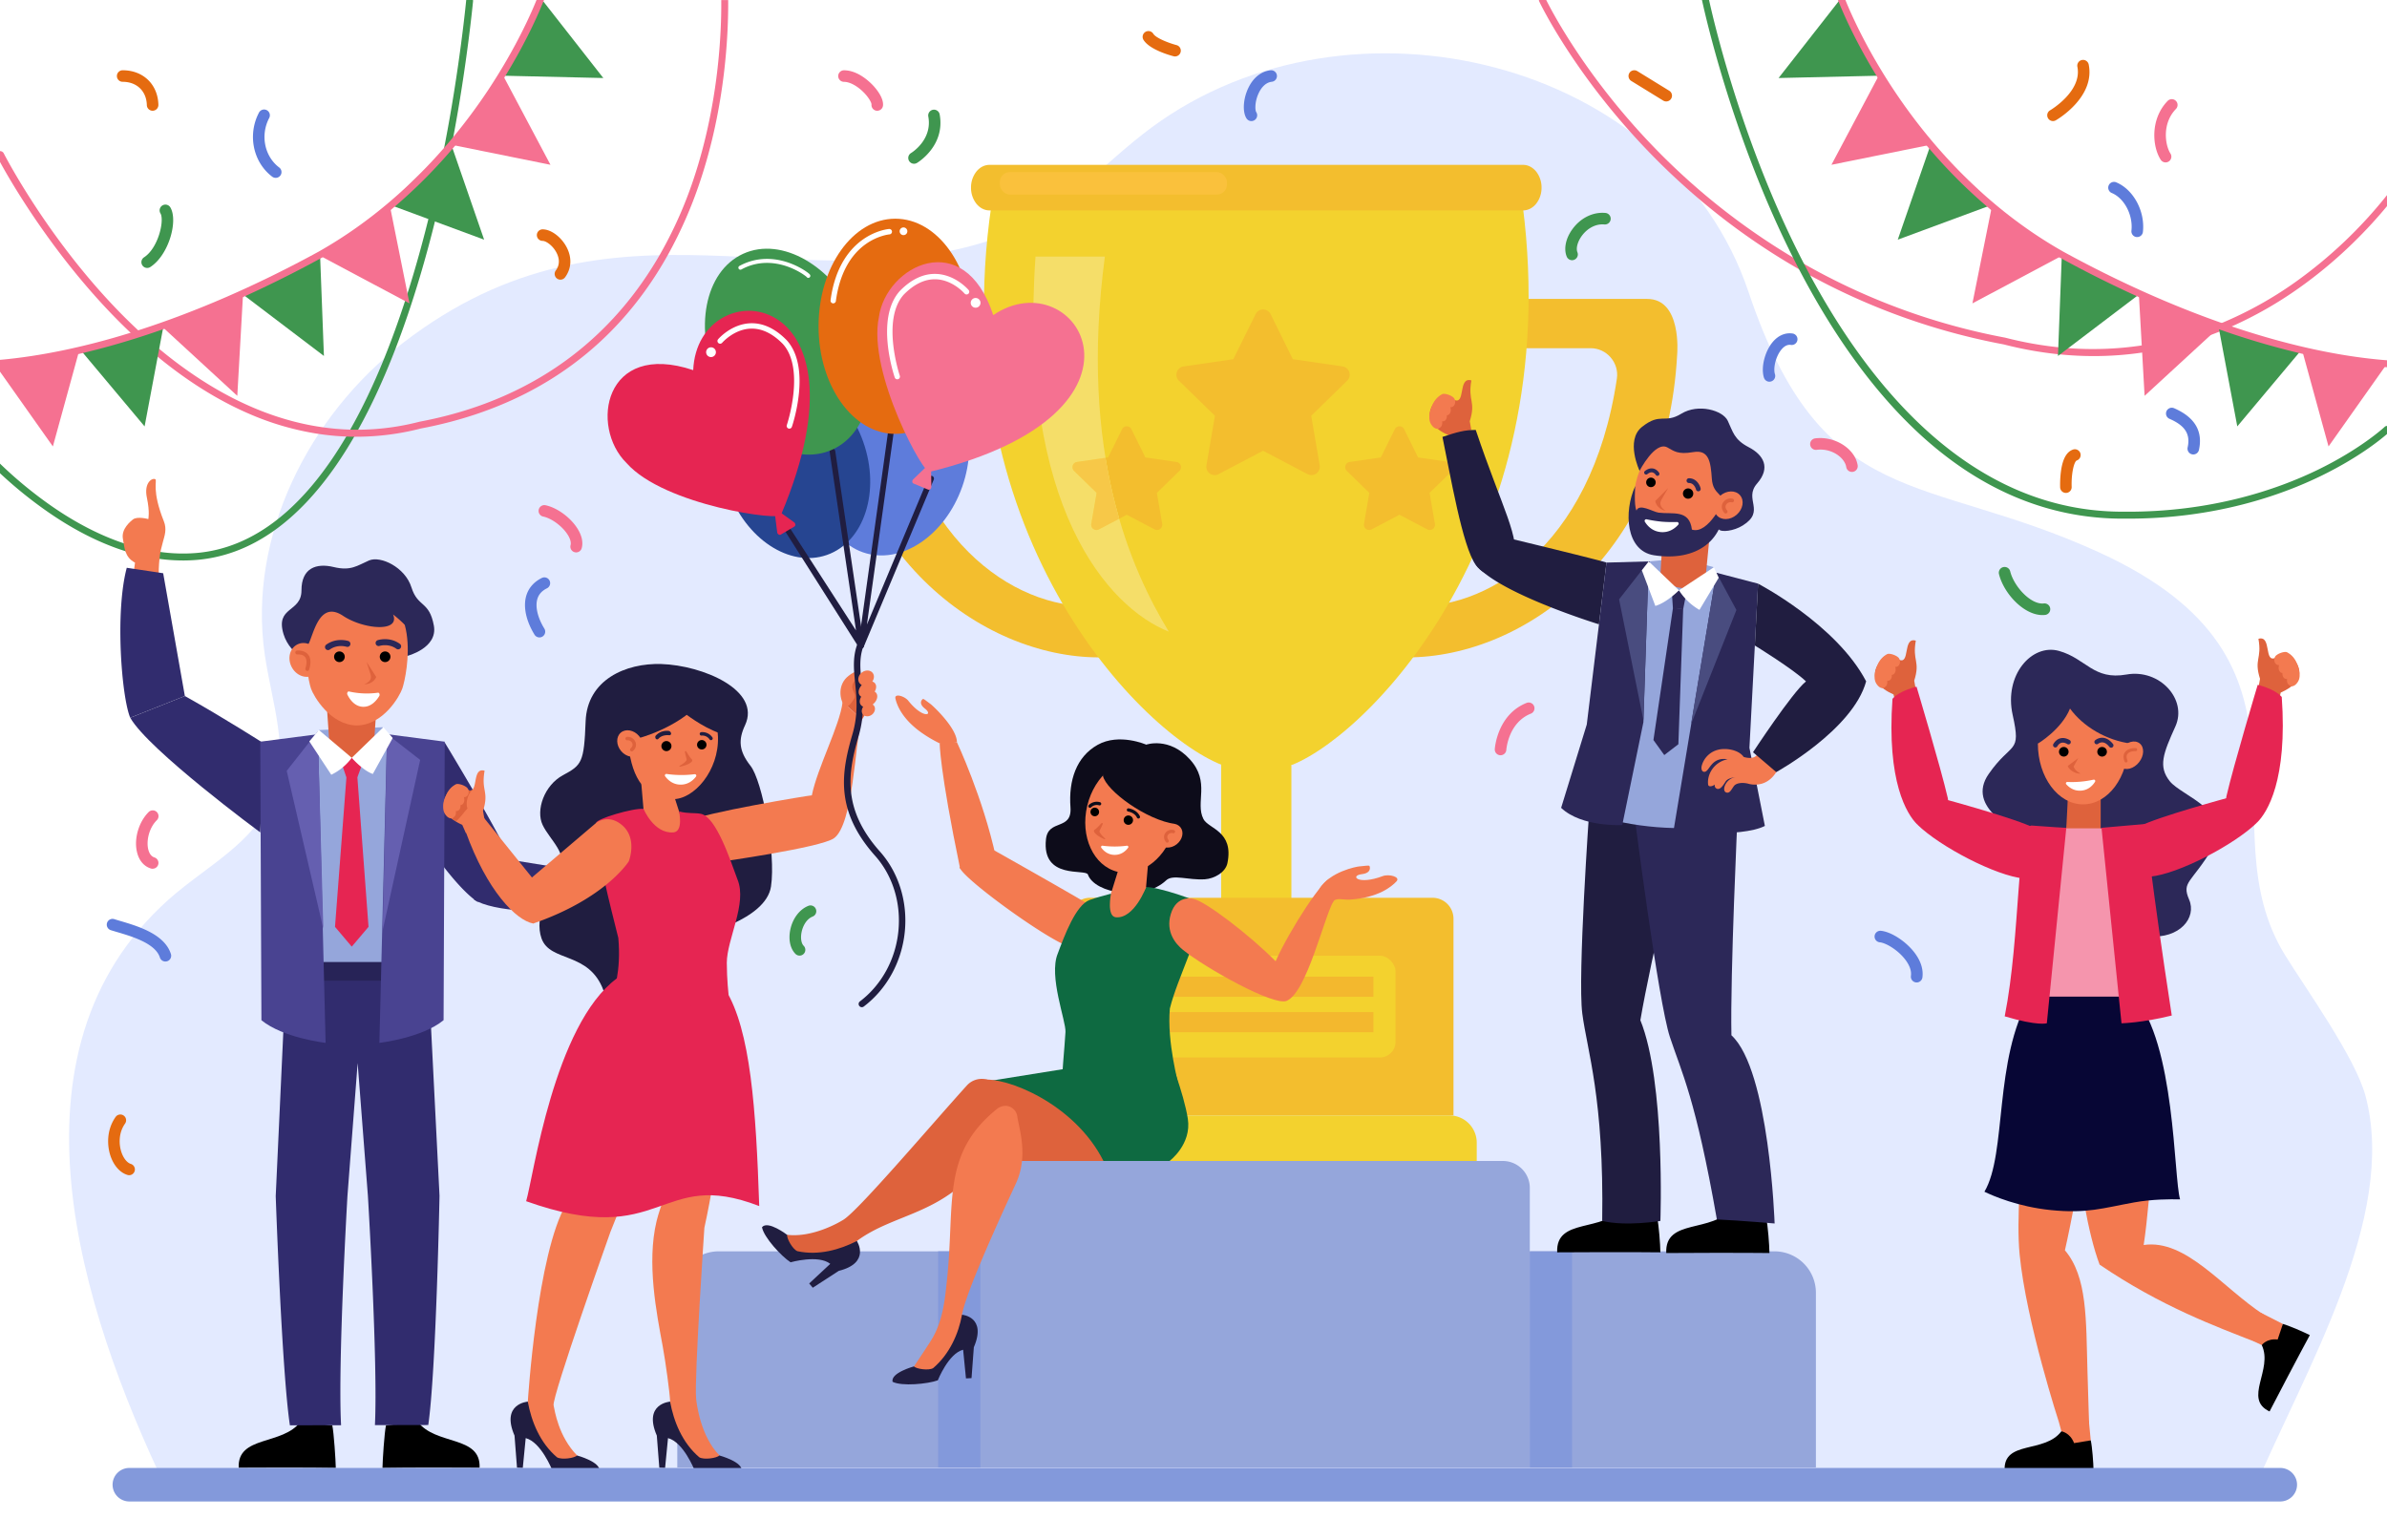 <svg xmlns="http://www.w3.org/2000/svg" viewBox="0 0 3100 2000"><defs><style>.cls-1{fill:#fff}.cls-3{fill:#3f964f}.cls-4{fill:#f57191}.cls-5{fill:#312c6e}.cls-6{fill:#f37a50}.cls-7{fill:#95a6db}.cls-8{fill:#2c2858}.cls-10{fill:#de623c}.cls-13{fill:#e62552}.cls-14{fill:#f3be2e}.cls-15{fill:#f3d22e}.cls-19{fill:#fac13c}.cls-21{fill:#8399db}.cls-22{fill:#201d40}.cls-23{fill:#5e7cdb}.cls-25{fill:#e56b10}.cls-28{fill:#494c7f}.cls-29{fill:#0d0c1a}.cls-30{fill:#0e6a41}</style></defs><g id="Слой_2" data-name="Слой 2"><g id="Слой_1-2" data-name="Слой 1"><path class="cls-1" d="M0 0h3100v2000H0z"/><path d="M215.64 1932.81c-111.21-232.81-217.89-566.53 3.1-764.28 48-43 112.62-74 135.72-134.18 22.4-58.36-1.77-122.81-10.69-184.68-22-153 57.09-309.86 179.51-404.25 276.21-213 519.05-43.72 779.23-139.07 75.21-27.56 129-93.68 193.54-141.15C1753.16-24 2169.1 76.57 2270.83 379.26c96.49 287.1 227.6 234 455.38 338.19 312.08 142.8 135.39 351.73 241.4 523.05 27.1 43.8 91.08 132.89 104.41 182.63 42.43 158.38-80.31 359.51-144.61 511.57z" fill="#e3eaff"/><path class="cls-3" d="M614.36 1.54c-.1 1.09-7.84 82-25.65 176.34q-.81 4.27-1.64 8.61c-.11.54-.21 1.08-.32 1.63-.07.37-.14.75-.22 1.13-.44 2.28-.89 4.56-1.34 6.87-5.72 28.9-12.46 59.77-20.34 91.51-5.87 23.63-12.37 47.74-19.56 71.86q-14.91 50-31.77 93.66Q491 511.6 465.11 558.09q-2.57 4.62-5.16 9.11-11.18 19.34-22.9 36.36-37.89 55-81.43 85.85-46.65 33-99.17 37.7-9.3.82-18.77.82a230 230 0 01-30.56-2.07 264.71 264.71 0 01-44.26-10q-7.74-2.43-15.52-5.35c-29.83-11.19-60.21-27.76-90.3-49.25A549.38 549.38 0 010 614.63v-12.48a544.52 544.52 0 0062.45 51.94c26 18.55 59.89 38.67 98.15 51.49a259.49 259.49 0 0047.76 11.31 212.3 212.3 0 0047.3 1.26c36.89-3.24 71.79-17.74 104.39-43.3Q396.84 646 429.6 598.5q10.25-14.88 20.07-31.55 2.61-4.43 5.18-9 23.36-41.21 44.13-92.5 14.16-35 27.06-74.5 1.59-4.86 3.16-9.8 3.76-11.85 7.42-24.1c7.26-24.36 13.82-48.7 19.73-72.55 6.38-25.76 12-50.94 16.94-74.94q1.34-6.53 2.61-12.91c.32-1.59.63-3.18.94-4.76 20-101.81 28.45-190 28.56-191.16a4.16 4.16 0 01.13-.72h8.7a4.37 4.37 0 01.13 1.53z"/><path class="cls-4" d="M3100 253.42v14.31c-22.54 27.31-61.26 68.86-114.24 106.3a509.4 509.4 0 01-87.34 49.9c-2.44 1.09-4.88 2.16-7.33 3.19q-2.49 1.06-5 2.09c-1.22.51-2.45 1-3.67 1.48q-5.65 2.28-11.34 4.38a445.25 445.25 0 01-48.9 15q-19.93 4.88-40.16 7.83a433 433 0 01-62.83 4.56q-21.84 0-43.88-2.17c-.85-.07-1.69-.16-2.53-.25a483.59 483.59 0 01-70.38-12.69 853.28 853.28 0 01-251.5-89.56q-7.28-4-14.48-8.08-5.57-3.2-11.08-6.46a866.3 866.3 0 01-118.76-84.8 902.18 902.18 0 01-68.31-64.4q-11.38-11.91-21.77-23.6C2036.1 80.18 1999.43 2.74 1999 1.9a4.44 4.44 0 01-.42-1.9h9.5c6.75 13.56 49.92 97.14 136.92 188.08a874 874 0 00183.56 146.31q7.1 4.23 14.38 8.37a841.28 841.28 0 00261.28 95.8l.28.07a471.12 471.12 0 0068.62 12.37c4.35.45 8.65.83 12.94 1.15a428.65 428.65 0 0095.43-3.52 437.09 437.09 0 0091.37-24.11c1.34-.51 2.67-1 4-1.55q4.37-1.71 8.64-3.49a494.24 494.24 0 0095.06-52.81A588.88 588.88 0 003100 253.42z"/><path d="M390.44 1846.36c-23.52 31.37-82.36 17.5-80.45 59.93 87.84-.54 126.1.24 126.1.24-.12-9.75-2.53-46.22-4.55-55.28zm151.94 0c23.52 31.37 82.36 17.5 80.45 59.93-87.84-.54-126.1.24-126.1.24.12-9.75 2.53-46.22 4.55-55.28z"/><path class="cls-5" d="M343 965.79s-52.33-33.55-102.9-61.8l-70.94 28.2C192.62 973.88 338 1081.12 338 1081.12z"/><path class="cls-6" d="M159.65 700.06c2.21 11.4 2.11 23.47 15.69 30.7 0 0-5.32 36.71-6.41 67.12 0 0 37.5-35.5 37.49-35.53-.88-12.37-.45-35.58 2.58-48.51.78-3.36 1.75-6.69 2.57-10.05 2.2-8.15 5.37-16.4 1.2-26.83-16.1-40.28-8.43-52.4-11-54.52-4.19-2.3-15.12 4.56-11 24 4 18.83 1.83 27.72 1.83 27.72s-14.48-4.07-20.15.62c-2.51 2.16-15.37 11.96-12.8 25.28z"/><path class="cls-5" d="M164.63 737.43l47.29 7.07L240.08 904l-70.94 28.2c-11.14-26.37-19.98-136.72-4.51-194.77zm390.93 513.01a776.42 776.42 0 01-183.48.41l-14 302.6s7.83 227.48 18.4 297.73l66.48-.15c-4.35-81.69 8.27-297.78 8.27-297.78l13.25-172.62 13.32 172.56s13.09 216 9.11 297.74l69.27-.15C566.42 1780.49 570.8 1553 570.8 1553zm21.92-286.25s62.69 102.75 87.4 155.14l-44.55 52.06C580.36 1145.1 515.19 1036 515.19 1036z"/><path class="cls-7" d="M496.93 944.5l-82.73 3.67-8.34 80.95 9.01 231.01 87.25-1.09 22.81-258.6-28-55.94z"/><path class="cls-8" d="M406.16 819.83c11.52-13.24 20.61-.4 37-16.79s29.61-28.19 43.67-10.9 21.31 19.73 31.54 18.74S528.59 852 528.59 852s40.27-10.07 34.87-39.46c-6-32.59-20.81-23.26-29.11-49.66s-40.3-41.3-55-35c-15.44 6.69-23.55 14-46 8.58s-41.86 1.15-41.83 30.31-34.25 20.46-23.28 56.88c4.26 14.12 16.2 27.12 21.74 26 7.43-1.51 8.76-21.29 16.18-29.82z"/><path fill="#272357" d="M419.53 1249.45h81.25v24.23h-81.25z"/><path class="cls-10" d="M427.74 964.87l28.79 22.77 29.21-22.77 3.87-55.64h-65.74l3.87 55.64z"/><path d="M338 963.27l1.5 361.76c28.16 23.12 83.38 29.44 83.38 29.44l-10-400.9zm239.58 0l-1.5 361.73c-28.17 23.12-83.38 29.44-83.38 29.44l10-400.9z" fill="#494391"/><path d="M372.36 1001.15l47.55 205.17-7.22-256.37-40.33 51.2zm173.32-14.2l-48.75 221.72 5.81-255.1 42.94 33.38z" fill="#655fb0"/><path class="cls-6" d="M463.18 764.1c-84.85-2-65.48 112.28-59.29 130.24 3.38 9.79 24.9 47.35 59.52 47.88 34.61-.53 55.67-38.09 59.05-47.88 6.19-17.96 28.54-128.9-59.28-130.24z"/><path class="cls-8" d="M453 839.73a3.92 3.92 0 00-.62-7.18c-.62-.21-15.32-4.88-28.68 4.71a3.92 3.92 0 004.57 6.37c10.16-7.3 21.54-3.67 21.66-3.64a3.92 3.92 0 003.07-.26zm36.88-1.11a3.85 3.85 0 01-1.87-2.23 3.92 3.92 0 012.49-4.95c.62-.2 15.31-4.88 28.68 4.72a3.92 3.92 0 11-4.57 6.36c-10.16-7.29-21.54-3.67-21.66-3.63a3.88 3.88 0 01-3.07-.27z"/><path d="M507.07 853a6.92 6.92 0 11-6.92-6.92 6.92 6.92 0 016.92 6.92zm-59.34 0a6.92 6.92 0 11-6.92-6.92 6.92 6.92 0 016.92 6.92z"/><path class="cls-10" d="M476 859.6c5.56 8.83 12.61 19.61 12.61 19.61s-3.21 9.35-15.53 9.53c5.21-2.18 10.36-5.7 8.21-12.65S476 859.6 476 859.6z"/><path class="cls-13" d="M464.08 1008.92l14.51 194.86-21.76 25.69-21.76-25.69 14.84-194.36 14.17-.5z"/><path class="cls-13" d="M472.04 987.98l-14.48-3.8-14.79 4.45 7.13 21.15 14.23-.25 7.91-21.55z"/><path class="cls-1" d="M456.83 984.22a72.16 72.16 0 01-26.6 22l-28.53-43.31 12.5-14.74zm0 0s13.87 16.18 27.35 21L510 958.51l-12.17-14z"/><path class="cls-5" d="M770.62 1178.09l17.62-41.21-125.37-20.18-47.41 51.68c24.74 15.62 95.92 19.62 155.16 9.71z"/><path class="cls-1" d="M492.52 904.07c1.13-1.87.11-4.59-1.65-4.38a105.43 105.43 0 01-37.64-1.61c-1.73-.36-3 2.26-2 4.22 3 6 9.27 15.21 20 15.67s17.77-8.17 21.29-13.9z"/><path class="cls-8" d="M396.07 840.41c9.58 3.2 12.31-65.38 49.58-40.53 26.24 17.49 74.6 21.86 64.83-1.86a167.67 167.67 0 0116.72 15l-13.82-45.76s-71.14-22.36-96.4.29-20.91 72.86-20.91 72.86z"/><path class="cls-6" d="M413.77 848.16c5.64 11.07 2.35 24.05-7.34 29s-22.13 0-27.77-11.09-2.36-24 7.34-29 22.13.03 27.77 11.09z"/><path class="cls-10" d="M399.09 871.37a2.43 2.43 0 01-.75-.11 2.55 2.55 0 01-1.7-3.18c2.07-6.78 1.88-11.9-.52-14.81-3.25-3.92-9.81-3.27-9.87-3.26a2.56 2.56 0 01-.57-5.08c.37 0 9.31-1 14.34 5.06 3.63 4.35 4.14 10.94 1.51 19.57a2.56 2.56 0 01-2.44 1.81z"/><path class="cls-14" d="M2178.21 459.35c-13.59 260.54-198 394.44-350.47 394.44v-66.85c97.65 7.86 238.8-71.87 272.1-295.2 3.07-20.56-13.16-39.5-34-39.5h-183.3v-64h256.79c45.01 0 38.88 70.99 38.88 71.11zm-1101.21 0c13.59 260.54 198 394.44 350.47 394.44v-66.85c-97.65 7.86-238.8-71.87-272.1-295.2-3.06-20.56 13.16-39.5 34-39.5h183.35v-64h-256.85c-45.02 0-38.87 70.99-38.87 71.11z"/><path class="cls-15" d="M1585.95 773.62h91.18v439.37h-91.18z"/><path class="cls-15" d="M1971.32 225.31h-676.79C1209 672 1475.14 949 1586.34 993.31h92.07C1787.11 949 2048 672 1971.32 225.31z"/><path class="cls-14" d="M1978 273.28h-692.93c-6.63 0-12.62-3.31-17-8.66a33.29 33.29 0 01-7-20.92 33.27 33.27 0 017-20.92c4.34-5.35 10.33-8.66 17-8.66H1978c6.62 0 12.62 3.31 17 8.66a33.27 33.27 0 017 20.92 33.29 33.29 0 01-7 20.92c-4.38 5.38-10.38 8.66-17 8.66zM1650.13 408l28.87 58.5 64.6 9.39a10.86 10.86 0 016 18.52L1702.89 540l11 64.34a10.86 10.86 0 01-15.76 11.45l-57.78-30.38-57.78 30.38a10.86 10.86 0 01-15.75-11.45l11-64.34-46.75-45.56a10.86 10.86 0 016-18.52l64.6-9.39 28.99-58.53a10.86 10.86 0 0119.47 0zm173.45 149.46l18.09 36.65 40.45 5.88a6.79 6.79 0 013.76 11.59l-29.27 28.53 6.91 40.29a6.79 6.79 0 01-9.86 7.16l-36.18-19-36.17 19a6.8 6.8 0 01-9.87-7.16l6.91-40.29-29.26-28.53a6.79 6.79 0 013.76-11.59l40.45-5.88 18.09-36.65a6.8 6.8 0 0112.19 0zm-354.18 0l18.09 36.65 40.45 5.88a6.79 6.79 0 013.76 11.59l-29.26 28.53 6.9 40.29a6.79 6.79 0 01-9.86 7.16l-36.18-19-36.17 19a6.8 6.8 0 01-9.87-7.16l6.91-40.29-29.26-28.53a6.79 6.79 0 013.76-11.59l40.45-5.88 18.09-36.65a6.8 6.8 0 0112.19 0z"/><path d="M1434.9 333.2h-90.07c-22.68 326 94.75 456 173.07 487.17-48.9-80.96-117.08-230.93-83-487.17z" fill="#f5de69"/><path d="M1453.5 673.69l-26.37 13.87a6.8 6.8 0 01-9.87-7.17l6.92-40.27-29.27-28.53a6.8 6.8 0 013.77-11.6l37-5.39a671.43 671.43 0 0017.82 79.09z" fill="#f5dc4e"/><path d="M1453.5 673.69l-26.37 13.87a6.8 6.8 0 01-9.87-7.17l6.92-40.27-29.27-28.53a6.8 6.8 0 013.77-11.6l37-5.39a671.43 671.43 0 0017.82 79.09z" fill="#f7c848"/><rect class="cls-19" x="1298.5" y="223.51" width="294.92" height="29.17" rx="12.96"/><path class="cls-19" d="M1253.9 423.85h-127.59a13.59 13.59 0 01-13.6-13.59 13.6 13.6 0 0113.6-13.6h127.59a13.59 13.59 0 0113.59 13.6 13.58 13.58 0 01-13.59 13.59z"/><path class="cls-14" d="M1415.85 1166h444.55a27.25 27.25 0 0127.25 27.25v255.36H1388.6V1193.3a27.25 27.25 0 0127.25-27.3z"/><path class="cls-15" d="M1646.24 1200.8H1670v554.93h-23.75a35.44 35.44 0 01-35.44-35.44v-484a35.44 35.44 0 0135.43-35.49z" transform="rotate(90 1640.39 1478.26)"/><rect class="cls-15" x="1463.85" y="1241.3" width="348.56" height="132.12" rx="20.36"/><path d="M1486.34 1268.48h297.31v26.15h-297.31zm0 46h297.31v26.15h-297.31z" fill="#f3b82e"/><path class="cls-7" d="M1303.44 1507.86h648.32a35 35 0 0135 35v363.09h-718.32v-363.1a35 35 0 0135-34.99z"/><path class="cls-7" d="M1986.75 1625.21h317.76a53.81 53.81 0 0153.81 53.81v226.93h-371.57v-280.74zm-1053.34 0h339.83v280.74H879.59V1679a53.81 53.81 0 0153.82-53.79z"/><path class="cls-21" d="M1218.32 1625.21h54.91v280.74h-54.91zm768.43 0h54.91v280.74h-54.91z"/><path class="cls-6" d="M904.07 1816.67c-2.59-25.78 10.71-222 10.71-222 37.62-172.48 22.84-295.94 22.84-295.94l-64.62 4.56-25.48 97.47 12.08 162.77s-4.53 12.53-6.93 22.55c-13 54.33 0 119.27 8 162.55 3.7 20 9.46 62.2 9.61 71.78l-16.24 21s58.78 65.06 67.83 65.47c17.57.79 12.4-16.62 12.4-16.62-24.27-24.81-29.46-66.21-30.2-73.59z"/><path class="cls-22" d="M853 1864.47l3.24 41.79 7.51.34 3.8-38.81c20 5.1 34.33 41.39 34.33 41.39 13.77 4.94 48.78 8.33 61.24 1.91 3-12.21-28.94-20.78-28.94-20.78-2.88 3.42-19.94 6-26 2.38-22.3-19-33.17-46.6-37.93-72.28-.05 0-35.25 2.46-17.25 44.06z"/><path class="cls-6" d="M882.2 1311.29l-91.08-12.54c-34.84 78.83-46.2 216.07-55.65 265-38 63.66-50 256.69-50 256.69l-16.24 21s58.77 65.03 67.77 65.44c17.58.79 12.4-16.62 12.4-16.62-24.16-24.81-28.87-57.77-30.44-65-2.35-10.9 73.72-225.06 73.72-225.06l8.12-20.32c92.95-153.48 108.2-269.5 108.2-269.5z"/><path class="cls-22" d="M668.2 1864.47l3.23 41.79 7.51.34 3.8-38.81c20 5.1 34.33 41.39 34.33 41.39 13.77 4.94 48.78 8.33 61.24 1.91 3-12.21-28.94-20.78-28.94-20.78-2.88 3.42-19.94 6-26 2.38-22.31-19-33.18-46.6-37.94-72.28.01 0-35.23 2.46-17.23 44.06zm333.1-713.09c6.59-43.71-11.37-137.43-26.59-156.72s-16-33.81-7.11-52.77c21.32-45.67-55.24-77.75-108.65-79.47-46.54-1.49-96.36 20.6-98.39 74.39s-5.07 56.84-29.43 70-35.54 45.36-26.41 64.64 34.78 38.93 21.59 60.24-33 59.29-23 87.19c11.2 31.26 61.62 16.47 80.43 67.44 49.16 28.1 124.85-71.83 124.85-71.83s86.12-19.39 92.71-63.11z"/><path class="cls-6" d="M872.26 1023.84l-39.37-5.84 3.14 36.54s19.94 35.93 38.85 29.74 9.7-22.06 9.7-22.06z"/><path class="cls-6" d="M816.16 968.22c4.78 44.29 22.65 68.72 56.92 69.71 28.31.82 60.83-37.46 59.36-81.08S902 878.81 867.73 880s-56.26 44.83-51.57 88.22z"/><path class="cls-22" d="M853.81 960.21a2.14 2.14 0 001.29-.73c5.09-5.77 13.85-4.59 13.94-4.58a2.25 2.25 0 002.54-1.9 3.88 3.88 0 00-3.57-3.76c-.46 0-9.8-1.28-16.51 6.35-.82.93-.49 3.28.44 4.1a2.2 2.2 0 001.87.52zm70.13 1.01a1.94 1.94 0 00.67-.31 2.24 2.24 0 00.62-3.11 15.76 15.76 0 00-14.56-6.88 2.24 2.24 0 00.58 4.45 11.24 11.24 0 0110.25 4.93 2.24 2.24 0 002.44.92z"/><path class="cls-10" d="M891.32 976c2.41 3.77 4.43 7.55 7 10a2.26 2.26 0 01.12 3.09c-3.2 3.7-10.78 5.73-15.36 6.66a.6.6 0 01-.42-1.11c5-2.86 7.41-5.24 8.48-6.59a2.65 2.65 0 00.48-2.38c-.52-1.91-1.54-5.78-2.12-8.92a1 1 0 011.82-.75z"/><path class="cls-1" d="M863.86 1008.27a1.93 1.93 0 011.8-3.07 137 137 0 0036.48.32 1.93 1.93 0 011.75 3.1c-3.16 4.19-9.68 10.54-20.11 10.45s-16.78-6.55-19.92-10.8z"/><path class="cls-22" d="M793.07 963.53c40.06 2.73 103.83-30.65 112.46-50.12-2.54-26-26.09-48.07-51.09-41.35s-71.6 57.29-61.37 91.47z"/><path class="cls-22" d="M889 926.19s22.13 17.79 45.52 26c-5.21-29.07-8.79-51.07-22.41-59.61s-29.39-11.56-29.39-11.56z"/><path class="cls-6" d="M829.83 955.78c6.68 7.79 6.92 18.54.55 24s-17 3.58-23.64-4.21-6.92-18.55-.55-24 16.97-3.57 23.64 4.21z"/><path class="cls-10" d="M821 975.91a2.25 2.25 0 00.91-.49c3.87-3.43 5.09-7.93 3.25-12a10.8 10.8 0 00-10.77-6.42 2.25 2.25 0 10.52 4.46 6.4 6.4 0 016.18 3.73c1 2.28.26 4.71-2.14 6.83a2.25 2.25 0 002.07 3.85z"/><path d="M905.32 966.58a6.12 6.12 0 106.77-5.39 6.13 6.13 0 00-6.77 5.39zM859 968.26a6.53 6.53 0 107.23-5.75 6.53 6.53 0 00-7.23 5.75z"/><path class="cls-10" d="M1117.91 878.69s9.18 19 13.23 36.57c-.13.39-8.9 14.72-11.86 19.71-7.49-8.42-16.9-15.49-25-23.36 3.6-28.97 20.93-32.89 23.63-32.92z"/><path class="cls-6" d="M888 1104.13c-13.78-26 7.23-37.84 7.23-37.84 14.06-9.87 158.29-33.83 159.12-33.31 7-35.41 36.4-91.09 39.86-120.81 0-.19 0-.37.08-.56 8.09 7.87 17.5 14.94 25 23.36-.58 1-.94 1.61-1 1.69-7.62 27.72-10.24 134.66-35.37 152.13-17.62 12.25-149.36 30.78-149.36 30.78s-33.26 7.74-45.56-15.44z"/><path class="cls-6" d="M1096.48 916.17c-5.67-6.86-9.51-26.86 5.64-38.46 17.39-13.32 12.65 1.63 8.76 5.68-10.5 10.93 3.08 16.59-1.45 23.83s-9.31 13.35-12.95 8.95z"/><ellipse class="cls-23" cx="1161.54" cy="601.16" rx="123.18" ry="93.46" transform="rotate(-70.6 1161.484 601.167)"/><ellipse cx="1037.84" cy="605.43" rx="93.46" ry="123.18" transform="matrix(.94 -.33 .33 .94 -142.03 378.33)" fill="#264591"/><path class="cls-22" d="M1118.32 842.35a3.67 3.67 0 003.39-2.26L1212.64 623a3.67 3.67 0 10-6.77-2.84l-80 191 35.52-254.88a3.68 3.68 0 10-7.28-1l-39.41 282.9a3.66 3.66 0 002.66 4.05 3.6 3.6 0 00.96.12z"/><path class="cls-22" d="M1118.32 842.35a3.68 3.68 0 003.64-4.21L1084.78 586a3.77 3.77 0 00-3.83-3.28 3.67 3.67 0 00-3.45 4.2l34.19 231.89-100.24-155.29c-1.53-2.81-6.22-2.82-7.29 2l110.94 174.91a3.67 3.67 0 003.22 1.92z"/><path class="cls-3" d="M932.46 498.1c32 70.22 98.6 108.61 148.67 85.77s64.68-98.29 32.65-168.5-98.6-108.61-148.67-85.76-64.69 98.28-32.65 168.49z"/><path class="cls-1" d="M1050.29 355.12c-4.6-3.84-16.51-11.49-32-15.78-20.34-5.64-40.36-3.56-57.89 6a2.62 2.62 0 102.52 4.59c21.74-11.89 43-9.11 57-4.68 15.72 5 26.14 13 27.6 14.38a2.57 2.57 0 001.41 1.13 2.45 2.45 0 00.83.14 2.6 2.6 0 002.48-1.79c.63-1.83-.8-3.03-1.95-3.99z"/><ellipse class="cls-25" cx="1162.71" cy="423.78" rx="99.65" ry="139.74"/><path class="cls-1" d="M1082.11 394a3.49 3.49 0 003.45-3c4.43-33.51 17.86-59.1 38.85-74 15.86-11.25 30.65-12.59 30.79-12.6a3.49 3.49 0 00-.55-7c-.66.05-16.55 1.42-33.94 13.63-15.9 11.17-36.11 33.95-42.06 79a3.49 3.49 0 003 3.92 3.55 3.55 0 00.46.05zm86.26-93.62a5 5 0 105-5 5 5 0 00-5 5z"/><path class="cls-4" d="M1289.94 409.25c-38-116.09-139.34-64.09-148.51 2.61-15.27 72.31 60.42 208.84 66.13 200.93 315.81-77.46 190.58-276.9 82.38-203.54z"/><path class="cls-4" d="M1209.06 600.32l.49 32.15c0 2.38-2.23 4.24-4.17 3.43l-19-7.9c-1.94-.81-2.21-3.72-.5-5.37z"/><path class="cls-1" d="M1165.29 492.63a3.49 3.49 0 003.3-4.61c-.24-.73-24.27-72.69 5.15-105.4 13.47-13.69 27.5-20.38 41.75-19.88 21.81.76 36.91 18.19 37.06 18.36a3.49 3.49 0 105.31-4.52c-.69-.82-17.28-19.94-42.13-20.82-16.29-.57-32.11 6.84-47 22l-.1.11c-32.24 35.73-7.68 109.26-6.62 112.38a3.48 3.48 0 003.28 2.38zm95.41-99.32a6.33 6.33 0 106.3-6.31 6.32 6.32 0 00-6.3 6.31z"/><path class="cls-13" d="M900.27 480.72C784.42 442 765.7 554.3 813.75 601.45c48.91 55.41 203.63 76.14 200.7 66.85C1140.75 368.65 906 350.12 900.27 480.72z"/><path class="cls-13" d="M1005.33 659.64l26.09 18.8c1.93 1.4 2.08 4.32.27 5.39L1014 694.32c-1.81 1.08-4.3-.44-4.61-2.8z"/><path class="cls-1" d="M1025.15 556.72a3.39 3.39 0 01-1.13-.19 3.49 3.49 0 01-2.18-4.43c.25-.72 24.27-72.69-5.15-105.39-13.46-13.7-27.5-20.38-41.74-19.88-21.81.76-36.92 18.19-37.07 18.36a3.49 3.49 0 01-5.31-4.53c.7-.81 17.28-19.94 42.13-20.81 16.3-.57 32.12 6.84 47 22l.11.11c32.24 35.72 7.68 109.26 6.62 112.37a3.49 3.49 0 01-3.28 2.39zm-95.41-99.32a6.34 6.34 0 11-6.33-6.33 6.33 6.33 0 016.33 6.33z"/><path class="cls-22" d="M1119.28 1308.12a4.18 4.18 0 01-2.52-7.51c28.19-21.36 46.43-54.76 50-91.62 3.56-36.37-7.45-71.88-30.19-97.42-52.58-59-43.94-108.47-29.47-158.11 7.56-25.94 5.39-47.31 3.48-66.16-1.93-19.06-3.75-37.06 4.88-55.52a4.18 4.18 0 017.58 3.54c-7.66 16.38-6 32.48-4.14 51.13 2 19.62 4.24 41.84-3.77 69.35-13.79 47.3-22.05 94.38 27.68 150.21 24.29 27.28 36.06 65.11 32.28 103.8-3.83 39.17-23.26 74.7-53.31 97.46a4.15 4.15 0 01-2.5.85z"/><path id="c" class="cls-6" d="M1134.85 916.33a6.66 6.66 0 00-1.53-1.33l.28-.21c5.45-4.38 7.31-11.1 4.16-15a6.56 6.56 0 00-1.84-1.56c2.34-3.78 2.66-8 .42-10.79a7.16 7.16 0 00-3.48-2.28c2.58-3.62 2.89-8.19.38-11.31-3.15-3.9-9.46-4-14.11-.29s-5.86 9.94-2.71 13.84a7.76 7.76 0 002.92 2.23c-4.29 4.32-5.55 10.15-2.71 13.68a6.7 6.7 0 001.84 1.56c-2.34 3.78-2.66 8-.41 10.79a6.93 6.93 0 003.18 2.18c-2.44 3.12-2.81 7.19-.6 9.93 2.66 3.29 8 3.41 11.91.25s4.95-8.39 2.3-11.69z"/><path class="cls-13" d="M683.31 1560.1c9.28-31 36.05-229.14 118-289.55l140.93 14.85c32.56 52.71 39.6 155 43.78 281-131.55-50.83-123.2 57.71-302.71-6.3z"/><path class="cls-13" d="M943.9 1250.62c0-30.86 26.75-77.1 13.93-108.25-9.34-25.07-27.69-81.61-47.68-85.43-8.11-1.55-17 0-28.25-3.09 0 0 5.87 26.17-7.34 27.23-25.41 2-38.77-30.54-38.77-30.54-13.7-1.31-61.49 13-61.46 18.11.15 40.43 17.92 105.8 28.67 149.51 2 22.26.41 39.52-1.82 52.12-4.07 13.12-9 20.64-9.07 23.48 0 0 94.21 32 154.15-1 0 .01-2.36-21.3-2.36-42.14z"/><path class="cls-6" d="M626.84 1060.12l68.8 85.5s22.41 17.76-3.17 53.83c-22.09-4.08-60-42.21-87.79-119.57 6.43-13.3 22.16-19.76 22.16-19.76z"/><path class="cls-6" d="M816.61 1118.66s-29.89 48.29-124.14 80.79c-32.36-29.19-5.71-56.32-5.71-56.32l87.57-74.48s16-12.57 34.2 3.58c19.6 17.42 8.08 46.43 8.08 46.43zm-230.03-55.4a67.06 67.06 0 0013.72 8l4.85 10.92 24.06-18.12-1.92-10.79c8.18-26-2.67-25.32 2.06-52.24-14-4.12-10 18.75-15.64 24.43-1.5 1.52-3.68 1.82-7.08.06-5.79-3-12-13-23.2 1.47-12.91 16.3-7.26 28.11 3.15 36.27z"/><path class="cls-10" d="M592.18 1066.63c5-3.51 11.48-13.33 14.91-16.54-3.24-9.08 1.95-21.08 6.81-24.32l-.19-.3c-1.5 1.52-3.68 1.82-7.08.06-5.79-3-12-13-23.2 1.47-12.91 16.29-3.14 33.19 8.75 39.63z"/><path class="cls-6" d="M579.4 1032.9a27.26 27.26 0 0112.7-14.33c3.48-1.57 14 2.22 15.78 6.26s.5 8.39-2.72 10a4.5 4.5 0 01-2.74.36c1.45 4.25.2 8.61-2.71 10l-1.7.53c.27 3.26-1 6.26-3.33 7.23a5.13 5.13 0 01-2.74.35c.62 2.78-.27 6.9-2.57 7.86-2.23 3.09-6.58 1.59-9.08-1-5.12-5.25-6.92-12.43-.89-27.26z"/><path class="cls-8" d="M2645.73 1090.64c-29.77-10.36-93-42.3-63.05-85.36s42.7-25 31.17-76.8 24.93-93 60.23-83.06 44.58 38.31 87.63 30.63 79.33 32.26 63.48 67.41-22.6 52.07-7.21 71.27 84 39.3 56 86-41.12 44-30.95 67.66-12.39 51-52.08 47.72-75.74-17.86-90.77-62-54.45-63.47-54.45-63.47z"/><path class="cls-6" d="M2712.81 1845.38l2.46 25.29-21.16 6.42-17-18.14-2.79-10.44 38.49-3.13z"/><path class="cls-6" d="M2646.05 1335.17s-31.76 205.63-23.2 293.76 51.65 220 51.65 220h38.65s-.65-16-2.16-68.49c-1.93-67 0-122-29.27-156.59 15.16-65.38 53.94-288.66 53.94-288.66z"/><path class="cls-6" d="M2685.29 1370.32s10.27 189.28 41.48 272.14c79.93 54.49 152.61 80.9 201 99.93 2.28.9 11.88-35.09 11.88-35.09-53.71-35.13-100.86-98.47-155.66-90.32 9.37-60.62 18.45-216.4 18.45-216.4z"/><path class="cls-10" d="M2728.17 1033.87v77.76s-25.92 13.82-48.39 0c3.46-17.28 5.51-72.33 5.51-72.33z"/><path d="M2774.54 1075.82h-129s-23.17 52-20 96.54 8.8 165.69 8.8 165.69 79.13-18 129.65-33.54c4-91.38 31.15-133 29.28-162.72s-18.73-65.97-18.73-65.97z" fill="#f595ad"/><path class="cls-6" d="M2646.58 965.8c0 43.57 26.27 78.88 58.68 78.88s58.68-35.31 58.68-78.88-26.27-78.89-58.68-78.89-58.68 35.32-58.68 78.89z"/><path class="cls-8" d="M2767.84 965.8c-32.39-4.14-62.51-22.2-79.52-45.52-11 27.26-41.74 45.52-41.74 45.52s-23-52.15 18.86-80.29c39.99-26.83 135.39-8.51 102.4 80.29z"/><path d="M2730 982.63a6.24 6.24 0 10-6.24-6.24 6.23 6.23 0 006.24 6.24zm-49.76 0a6.24 6.24 0 10-6.24-6.24 6.24 6.24 0 006.24 6.24z"/><path class="cls-8" d="M2669.25 970.78a3 3 0 002.58-1.47c1.54-2.6 3.41-4.16 5.55-4.63 3.69-.82 7.36 1.65 7.39 1.67a3 3 0 003.43-4.91c-.24-.16-5.78-4-12-2.62-3.85.83-7 3.33-9.47 7.43a3 3 0 001.05 4.11 3.11 3.11 0 001.47.42zm72.53.3a3 3 0 001.87-.66 3 3 0 00.46-4.21c-3.94-4.91-8.29-7.59-13-8a14.57 14.57 0 00-10.31 3.4 3 3 0 004 4.44 8.63 8.63 0 015.9-1.86c2.92.25 5.83 2.18 8.67 5.72a3 3 0 002.41 1.17z"/><path class="cls-10" d="M2699.07 984.58c-8.07 5.82-10.58 8.2-13.69 10.14 2.15 7.21 13.44 10.78 16.65 9.95-7.86-3.88-9-9.13-9-9.13z"/><path class="cls-6" d="M2755.17 971.89c-6.72 8.51-7.05 19.46-.74 24.44s16.88 2.12 23.6-6.4 7.06-19.46.75-24.44-16.88-2.12-23.61 6.4z"/><path class="cls-10" d="M2761.08 990.28a2.11 2.11 0 00.77-.15 2 2 0 001.06-2.62c-1.42-3.38-1.45-6.09-.09-8.07 2.1-3.06 7.06-4 10.67-3.88a2 2 0 00.13-4c-4.84-.16-11.08 1.23-14.09 5.62-1.5 2.18-2.77 6-.29 11.88a2 2 0 001.84 1.22z"/><path class="cls-1" d="M2720.83 1015.32a1.81 1.81 0 00-1.92-2.73 129.54 129.54 0 01-34.07 3 1.82 1.82 0 00-1.41 3c3.28 3.68 9.85 9.12 19.59 8.25s15.24-7.32 17.81-11.52z"/><path d="M2693.61 1874.29c-5.26-13.8-16.5-15.34-16.5-15.34-21.83 29.13-75.47 11.26-73.69 50.66 81.56-.51 115.45 0 115.45 0-.1-9-1.72-30.53-3.6-38.94l-4.25.76z"/><path class="cls-6" d="M2935.86 1704.81l28.83 14.68-4.07 21.08-23.28 6.38-10.94-5.09 9.46-37.05z"/><path d="M2958 1739.73c-14.23-1.73-20.64 7.22-20.64 7.22 15.12 31.94-24.52 69.9 10.12 86.22 36.5-70.26 52.29-99.13 52.29-99.13-7.82-4-27-12.35-35.06-14.55l-1.28 4z"/><path d="M2771.28 1561.72c23.78-4.3 46.6-4.27 60-4-8.47-28.33-6-203.19-59.69-263.33h-135.1c-47.81 82-29.77 203.61-59.32 253.41 11.54 5.58 43.91 19.55 86.27 23.83 46.86 4.75 67.65-2.63 107.84-9.91z" fill="#070635"/><path class="cls-13" d="M2729.22 1075.15l57.12-5s6.9 71.67 34.14 248.79c-38.46 9.54-65.29 10.11-65.29 10.11zm-45.72.07L2658.22 1329s-11.5 3.9-54.7-9c20.92-105.74 15.24-247.08 34.92-247.8 19.29 1.53 45.06 3.02 45.06 3.02z"/><path class="cls-13" d="M2628.61 1141c-36.49-3.37-109.11-41.29-138.63-70.11l35.22-33s94.42 25.58 117.49 37.87c17.62 14.24 20.31 58.24-14.08 65.24z"/><path class="cls-10" d="M2442.31 857.9c11.11-14.45 17.35-4.44 23.12-1.46 16.08 8.31 4.92-29.6 22.63-24.39-4.72 26.8 6.09 26.16-2.06 52l1.91 10.75-25.89 19-2.9-11.86c-16.69-7.44-34.74-21.4-16.81-44.04z"/><path class="cls-6" d="M2438.31 863.78a27.06 27.06 0 0112.69-14.27c3.47-1.57 14 2.2 15.72 6.23s.5 8.36-2.71 10a4.47 4.47 0 01-2.73.36c1.44 4.24.2 8.57-2.7 10l-1.69.52c.27 3.25-1 6.25-3.32 7.2a5 5 0 01-2.72.36c.61 2.77-.27 6.87-2.57 7.83-2.22 3.07-6.55 1.58-9-1-5.19-5.31-6.98-12.46-.97-27.23z"/><path class="cls-13" d="M2489 891.85s31.42 104.86 40.61 144.72c3.65 15.83-27.13 31.81-39.64 34.27-13.51-13.27-39.84-55.38-32.19-163.25 9.49-10.87 31.22-15.74 31.22-15.74zm303.48 246.7c36.49-3.36 109.12-41.28 138.63-70.1l-35.21-33s-94.42 25.58-117.49 37.87c-17.62 14.33-20.32 58.32 14.07 65.23z"/><path class="cls-10" d="M2978.78 855.51c-11.11-14.45-17.35-4.44-23.11-1.46-16.09 8.31-4.93-29.6-22.64-24.39 4.72 26.8-6.09 26.16 2.06 52l-1.91 10.75 25.9 19 2.89-11.86c16.7-7.45 34.74-21.41 16.81-44.04z"/><path class="cls-6" d="M2982.79 861.39a27.07 27.07 0 00-12.65-14.27c-3.46-1.57-14 2.2-15.71 6.23s-.5 8.36 2.7 10a4.48 4.48 0 002.73.35c-1.44 4.25-.2 8.58 2.7 10l1.69.52c-.27 3.25 1 6.24 3.32 7.2a5.1 5.1 0 002.73.36c-.62 2.77.27 6.87 2.56 7.82 2.22 3.08 6.55 1.59 9-1 5.14-5.29 6.94-12.44.93-27.21z"/><path class="cls-13" d="M2932.08 889.46s-31.42 104.86-40.61 144.72c-3.65 15.83 27.13 31.81 39.64 34.27 13.51-13.27 39.84-55.38 32.2-163.25-9.48-10.87-31.23-15.74-31.23-15.74z"/><path class="cls-10" d="M1864.24 520.44c11.32-14.73 17.68-4.52 23.56-1.49 16.4 8.47 5-30.18 23.08-24.87-4.81 27.33 6.21 26.68-2.1 53l2 11-26.4 19.42-2.95-12.1c-17.07-7.65-35.43-21.88-17.19-44.96z"/><path class="cls-6" d="M1860.15 526.43a27.65 27.65 0 0112.9-14.55c3.53-1.6 14.24 2.25 16 6.35s.51 8.53-2.76 10.17a4.49 4.49 0 01-2.78.36c1.47 4.33.2 8.75-2.76 10.17l-1.72.54c.27 3.31-1 6.36-3.38 7.34a5.21 5.21 0 01-2.79.36c.63 2.83-.27 7-2.61 8-2.26 3.14-6.68 1.62-9.22-1-5.18-5.39-7.03-12.67-.88-27.74z"/><path d="M2107.88 1567.71c-25.35 33.82-87.61 13.07-85.55 58.81 94.68-.59 134 0 134 0-.12-10.51-2-35.44-4.18-45.2zm141.65.89c-25.35 33.82-87.61 13.07-85.55 58.8 94.68-.58 134 0 134 0-.12-10.5-2-35.44-4.18-45.2z"/><path class="cls-22" d="M2064.05 1051.47s-15.37 216.73-9.12 264.92 28.35 109.95 25.85 269.33c30.86 7.47 75.57 0 75.57 0s6.63-180.21-26-260.7c13.26-78.19 55.84-257.27 55.84-257.27z"/><path class="cls-8" d="M2122.47 1057.4s31 243.31 46.23 289.46 33.5 79.89 61 236.9c31.72 1.53 75 5.28 75 5.28s-6.7-199.15-56.09-244.44c-1.67-79.29 8-285.64 8-285.64z"/><path class="cls-22" d="M2086.33 730.6s-4.72-2.06-124.32-31a.12.12 0 00-.1 0s-45.31 33.74-45.27 33.79c29.55 37.42 159.92 77.45 159.92 77.45l9.77-80.26z"/><path class="cls-7" d="M2141.23 729.15l42.97-4.02 41.58 11.6-46.84 48.2-37.71-55.78z"/><path class="cls-10" d="M2156.13 751.27c17.51 14.38 37.2 17 58.29 5.1l5.58-57.2-60.56-4.78z"/><path class="cls-7" d="M2236.81 759.75l-12.73-5 1.7-18-35.32 28.37-10 1.58-9.53-3.33-29.72-34.2-1.52 18-11.24 2.25L2088 756l-4.82 224.92-16 76.52c53.77 17.88 113.9 22.34 173 14.2l-2-76.82 42-219.81z"/><path class="cls-8" d="M2172.71 789.4l-25.38 171.73 14.06 19.53 18.32-14.08 6.24-175.75-13.24-1.43z"/><path class="cls-8" d="M2171.2 769.13l9.28-2.45 9.45 4.13-4 20.36-13.3-1.19-1.43-20.85zm-29.97-39.98L2134.28 938l-27.46 133.58s-52.71 3-79.39-22.36L2060.74 941l25.59-210.34z"/><path class="cls-28" d="M2141.23 729.15l-6.92 206.09-31.6-156.84 38.52-49.25z"/><path class="cls-8" d="M2229 743.85l-55.79 336.3s87.75 8.38 118.83-7.44L2272 971.24l11.25-213.19z"/><path class="cls-28" d="M2229.03 743.85l-32.96 197.11 59.01-148.71-26.05-48.4z"/><path class="cls-22" d="M1873.31 567.46c18.78-6.26 28.66-9.07 43.25-9.07 34.51 102.84 59.11 141.58 48.85 171.11-8.55 24.61-35.62 22.64-48.85 4.2-17.45-24.33-32.91-116.76-43.25-166.24z"/><path class="cls-6" d="M2248.88 659.33c-16.82 42-57.23 65.4-90.24 52.19s-46.15-58-29.33-100 57.23-65.41 90.25-52.2 46.15 57.97 29.32 100.01z"/><path d="M2149.13 630.05a6.18 6.18 0 11-1.54-8.61 6.18 6.18 0 011.54 8.61zm48.72 14.81a6.7 6.7 0 11-1.68-9.32 6.7 6.7 0 011.68 9.32z"/><path class="cls-10" d="M2166.48 633.84c-7.45 7.61-16.8 16.84-16.8 16.84s1.19 10 13.43 12.84c-4.72-3.29-9.09-7.92-5.45-14.38s8.82-15.3 8.82-15.3z"/><path class="cls-8" d="M2205.6 638.1a3.08 3.08 0 01-3-2.37c-.08-.33-2.16-8.37-9-8.4a3.09 3.09 0 110-6.17c9.41 0 13.94 8.62 15 13.14a3.09 3.09 0 01-2.28 3.72 3 3 0 01-.72.08zm-53.06-20.1a2.6 2.6 0 01-2.22-1.26 7.45 7.45 0 00-4.46-3.23c-2-.35-4.15.45-6.54 2.36a2.57 2.57 0 01-3.21-4c3.62-2.89 7.23-4 10.72-3.39 5.11.94 7.81 5.47 7.92 5.66a2.58 2.58 0 01-2.21 3.88z"/><path class="cls-8" d="M2239 656.38c0-16.44-14.31-13-15.83-34.64s-3.57-38.12-24.14-34.56-25.27-1.69-33.79-6.17c-15.94-8.37-35.92 30.47-35.92 30.47s-18.8-39.59 3.1-57c24.27-19.33 29-3.63 51.1-17.17s53.86-4.37 60.3 9.12c6.8 14.22 8 24.4 27.24 34.38s28.86 26.57 10.89 47.14 11.61 35.52-18.55 54.48c-11.69 7.36-28.12 9.19-31.34 5-4.31-5.67 6.94-20.43 6.94-31.05z"/><path class="cls-8" d="M2123.7 631.2s-1.95 24.36 1.57 31.89c3.65-9.77 21.43 1.77 28.8 2.74 17.81 2.36 40-4.76 43.22 22 21.77 6.89 42.16-39.71 42.16-39.71 2.72 54.41-36.85 81.63-91.67 73-36.13-5.78-39.48-56.12-24.08-89.92z"/><path class="cls-1" d="M2136.18 677.62a2.11 2.11 0 012.22-3.17 178.21 178.21 0 0019.64 3.08 176.15 176.15 0 0019.86.45 2.1 2.1 0 011.63 3.51c-3.79 4.27-11.41 10.57-22.7 9.56s-17.67-8.56-20.65-13.43z"/><path class="cls-6" d="M2234 643.89c-8.32 7.22-10.28 18.58-4.37 25.39s17.43 6.48 25.75-.73 10.28-18.58 4.37-25.39-17.43-6.48-25.75.73z"/><path class="cls-10" d="M2240.17 666.65a2.28 2.28 0 01-.89-.66c-3.57-4.26-4.15-9.22-1.55-13.28a11.61 11.61 0 0112.46-5 2.4 2.4 0 11-1.26 4.64 6.86 6.86 0 00-7.14 3c-1.45 2.26-1 5 1.18 7.59a2.4 2.4 0 01-2.8 3.75z"/><path class="cls-1" d="M2180.48 766.68a76.93 76.93 0 0026.6 25.42l25-41.72-6.27-13.65zm0 0s-16 16.15-30.7 20.28l-17.54-46.31 9-11.5z"/><path class="cls-6" d="M2309.85 997.1c-11.82 25.64-32.89 22.58-38.93 20.89-6.59-1.84-15.63-1.67-19.06 2.9s-5.36 9.94-10.06 8.32c-6.56-2.27-.17-19.21 13.25-19.9 0 0-10.54.36-14 5.7-3.81 5.85-6.63 10.19-10.64 9.59a4.52 4.52 0 01-3.37-5.67c-2.51 2.11-8.21 3.93-8.71-.06-1.58-12.63 7.14-29 25.33-32.8-21.69-3.3-23.24 16-30 16.36-4.07.22-4.43-4.81-3.59-8a29.23 29.23 0 0121.78-20.8c10.48-2.47 26.56.49 32.59 9.4 0 0 12.68 4.6 17.79-3.15z"/><path class="cls-22" d="M2283.22 758.05s101.64 52.83 140.35 126.86c-17.2 63.13-116.77 117.88-116.77 117.88L2276.63 977s50.89-77.63 68.81-92C2329 869.08 2279 838.38 2279 838.38z"/><path class="cls-6" d="M1293.51 1113.77c-4.75 12.14-43.85 17.58-46.68 14-26.74-129-26.45-162.45-26.45-162.45l22.38-1.37s33.87 71.88 50.75 149.82z"/><path class="cls-6" d="M1381.73 1226.66c-34.7-15.65-132.51-87-135.59-100.44l45.09-21.76s113.74 63.94 131.52 75.62c30.84 20.16 15.57 72.24-41.02 46.58zm-183.1-273.81a168.43 168.43 0 0022.19 12.83l8.5 1.24 13.44-3c-.08-18.59-31.75-47.75-34.19-49.5-6.32-4.57-9-7.1-10.06-6.52s-6.23 5.55 2.76 12.48c11.28 8.7-2.58 13.6-21.71-10.34-4.79-6-18.19-9.91-16.68-2.9 1.67 7.76 8.24 26.95 35.75 45.71z"/><path class="cls-29" d="M1390.22 1048.45c-2.55-34.72 7.49-65.39 35.17-81 28-15.83 63.2-.3 63.2-.3s29.75-10.59 56.71 19.11 6.57 55.83 17.6 77.49c6.53 12.83 39.74 15.47 31.16 57.25-2.47 12-17 20.16-29.24 21-21.57 1.42-41.65-6.92-50.39 1.42-28.81 27.47-92.64 17.53-101.58-7.6-2.77-7.79-60.19 7.29-54.46-45.78 2.9-26.93 34.11-10.58 31.83-41.59z"/><path class="cls-6" d="M1442.84 1160.66l45.59-8.41 17.1 22.74-36.34 74.5-53.44-45.36 27.09-43.47z"/><path class="cls-30" d="M1383.74 1340.27c.78-14.17-22.12-72.38-10.07-101.67 8.79-23.57 23.46-63.13 41.42-69.73 8.48-3.12 17.19-5.29 27.75-8.21 0 0-6 29.7 6.46 30.7 23.9 1.91 39.13-39.11 39.13-39.11 12.89-1.23 72 18.19 72 23-.14 38-31 93.48-41.13 134.58-4 44.39 11.51 97.51 11.57 102.56 0 0-95.08 26.73-151.45-4.3-1.21-4.28 3.25-48.25 4.32-67.82z"/><path class="cls-30" d="M1516.54 1366.82s21 53 26.11 86.3-23.77 54.73-23.77 54.73h-240.24s-25.72-41.71-18.31-70.52 24.44-33.38 24.44-33.38z"/><path class="cls-10" d="M1275.42 1402.48c30.67-4.33 119.69 30.25 157.65 105.37h-106.19z"/><path class="cls-10" d="M1309.06 1430.13a84.61 84.61 0 01-10.73-15.27c-9-15.77-30.53-18.44-42.72-5-44.27 48.81-138.66 160.09-159.7 173.94-6 3.91-40.64 23.89-73.62 19.94 0 0-16.28 6.2-5.43 19.13 5.58 6.65 89.39 13.52 89.39 13.52l6.53-24.61c48.79-36.1 109.52-33.51 161-99.52 28.37-36.35 35.28-82.13 35.28-82.13z"/><path class="cls-22" d="M1089.27 1650.59l-33.72 21.89-4.64-5.53 27.36-25.51c-15.54-12.26-51.53-2-51.53-2-11.79-7.61-34.77-32.31-37.14-45.54 7.55-9.41 32.69 9.94 32.69 9.94-.93 4.19 7 18.71 13.33 21.19 27.46 5.92 54.83-1.88 77.16-13.22 0-.03 18.66 28.25-23.51 38.78z"/><path class="cls-6" d="M1309.55 1436.76a15.88 15.88 0 0111.61 13.09c2.4 17 14.81 51.54-2 87.68-41.2 88.7-65.52 147.15-69.84 170 10.76 20.15-32.15 75.21-32.79 78.81l-30.89-9.67s17.72-26.36 24.1-36.68c15.2-24.58 17.68-54.75 20.15-78.13 10.55-99.82-7.58-162.85 64.65-221.41 4.29-3.45 9.7-5.12 15.01-3.69z"/><path class="cls-22" d="M1264.72 1749.8l-3 40.09-7.21.33-3.69-37.22c-19.18 4.93-32.87 39.75-32.87 39.75-13.2 4.76-46.77 8-58.73 1.91-2.9-11.71 27.73-20 27.73-20 2.77 3.27 19.13 5.76 24.93 2.24 21.37-18.24 33-44.73 37.5-69.36-.04.04 32.54 2.34 15.34 42.26z"/><path class="cls-6" d="M1454.36 1123.43l37-5.55-3 34.37s-7.08 15.56-15.3 16.62l-30.29-8.21z"/><ellipse class="cls-6" cx="1468.87" cy="1060.15" rx="74.31" ry="58.36" transform="rotate(-76.54 1468.75 1060.164)"/><path d="M1426.8 1057.05a5.6 5.6 0 11-2.51-7.52 5.6 5.6 0 012.51 7.52zm44.03 10.86a6.07 6.07 0 11-2.72-8.14 6.06 6.06 0 012.72 8.14z"/><path class="cls-29" d="M1477.54 1062.88a2.05 2.05 0 01-1-1c-3-6.56-11.26-7.84-11.34-7.85a2.11 2.11 0 01.6-4.18c.43.06 10.55 1.59 14.57 10.26a2.11 2.11 0 01-2.86 2.77zm-62.96-13.96a2.1 2.1 0 01-.54-3.39 14.78 14.78 0 0114.7-3.6 2.11 2.11 0 01-1.36 4 10.57 10.57 0 00-10.38 2.62 2.11 2.11 0 01-2.42.37z"/><path class="cls-10" d="M1430.41 1069.24c-3.08 3.16-5.77 6.42-8.71 8.27a2.22 2.22 0 00-.73 3c2.37 4.21 9.3 7.67 13.54 9.48a.6.6 0 00.62-1c-4.28-3.75-6.12-6.52-6.9-8a2.67 2.67 0 010-2.4c.88-1.74 2.63-5.28 3.81-8.21a1 1 0 00-1.63-1.14z"/><path class="cls-6" d="M1510.55 1074c-7.62 5.93-9.86 15.78-5 22s15 6.48 22.57.55 9.86-15.78 5-22-14.95-6.48-22.57-.55z"/><path class="cls-10" d="M1514.89 1094.21a2.23 2.23 0 01-.75-.62c-2.92-3.89-3.2-8.27-.73-11.7a10.16 10.16 0 0111.14-3.82 2.11 2.11 0 11-1.33 4 6 6 0 00-6.39 2.28c-1.37 1.91-1.13 4.29.69 6.7a2.11 2.11 0 01-2.63 3.16z"/><path class="cls-1" d="M1465.06 1101.06a1.68 1.68 0 00-1.54-2.68 118.88 118.88 0 01-31.68 0 1.68 1.68 0 00-1.55 2.68c2.72 3.67 8.33 9.23 17.39 9.23s14.67-5.56 17.38-9.23z"/><path class="cls-29" d="M1526.41 1070.22c-37.42-5-89.77-43.14-94.07-62.7 7.24-23.5 45.8-35.31 67.58-24.42s42.34 57.54 26.49 87.12z"/><path class="cls-6" d="M1731.74 1170.58c-15.21-15.35-3.72-29.47-3.72-29.47-8.35-1.79-52.38 64.92-71.37 107.31-33.12-33.38-91.48-78.46-107.26-81.09 0 0-21.29-5.72-28.94 20-6.83 23 6.26 38.6 15.78 46.27 29.23 23.57 117.93 73.4 134.78 66.26 26.22-11.11 48.43-108.45 60.73-129.28z"/><path class="cls-6" d="M1752.42 1168.44c-8.27.5-18.49-3.58-21.67 3.83l-16.31-8-1-9.84c14-22.45 48.18-28.83 51.56-29.12 8.79-.78 12.87-1.68 13.55-.51s2.84 9-9.91 10.53c-16 1.92-5.38 14.72 27.09 2.54 8.13-3.05 23.42.91 17.89 6.85-6.09 6.59-23.62 21.43-61.2 23.72z"/><path class="cls-3" d="M3100 553.17v10.53c-9.08 7.88-37.91 31.17-85.92 54.52-52.24 25.41-137.73 55.38-250.18 55.38h-6.11c-94.38.36-182.05-35.32-260.53-106-59.15-53.37-113.26-126.6-160.84-217.87q-4-7.58-7.85-15.33c-.08-.14-.15-.29-.22-.43C2252.57 183.18 2217 30.45 2210.33 0h9.22c7.53 34.07 43 183 116.9 330.08q3.18 6.32 6.48 12.68 3.89 7.5 8 15.05c79 146.45 210.53 307.49 406.92 306.76 113.6 1.09 199.7-28.91 252-54.28 56.65-27.49 86.84-55.62 87.13-55.9a4.49 4.49 0 013.02-1.22z"/><path class="cls-4" d="M909.1 235.91a562.66 562.66 0 01-41.84 95.34c-21 37.58-46 71-74.73 99.94-63.91 64.38-146.64 106.54-245.87 125.31a336.35 336.35 0 01-83.8 10.72h-2.91c-3.43 0-6.85-.11-10.28-.25a330.61 330.61 0 01-35.83-3.4 364.19 364.19 0 01-92.28-27c-39.45-17.28-78.56-41.8-116.76-73.24q-13.92-11.46-27.68-24.12-2.33-2.13-4.63-4.3l-2.94-2.76q-10.81-10.26-21.55-21.27C67.42 328.05 14.39 236.79 0 210.34v-14.09a5.49 5.49 0 014.64 2.47c.54 1.08 55.87 109.38 150 206 7.85 8.06 16.13 16.19 24.81 24.28q1.71 1.59 3.43 3.17c1.39 1.27 2.78 2.55 4.19 3.82q9.54 8.63 19.68 17.07c57.81 48.1 130.09 90.45 212.86 101.94a321.51 321.51 0 0035.26 3q4.41.12 8.85.12h1.41a324.13 324.13 0 0079.45-10.34l.29-.07c163-30.8 257.25-122 311.66-216.23a541.48 541.48 0 0044.06-98.4c33-98.39 36.48-192 36.11-233h9c.3 41.72-3.22 136.44-36.6 235.83z"/><path class="cls-21" d="M2961.38 1950.09H168a21.78 21.78 0 01-21.78-21.78 21.78 21.78 0 0121.78-21.78h2793.38a21.79 21.79 0 0121.79 21.78 21.79 21.79 0 01-21.79 21.78z"/><path class="cls-3" d="M2441.32 98.3l-.83.02-.6.01h-.01l-2.92.07-127.12 2.93 77.85-99.41 1.5-1.92h2.85l49.28 98.3z"/><path class="cls-4" d="M2378.49 214.02l128.91-26.06-67.26-90.11-61.65 116.17z"/><path class="cls-3" d="M2464.62 311.28l123.35-45.63-80.35-78.65-43 124.28z"/><path class="cls-4" d="M2561.59 394.02l116.08-61.81-90.2-67.13-25.88 128.94z"/><path class="cls-3" d="M2672.69 462.31l104.75-79.52-99.75-51.9-5 131.42z"/><path class="cls-4" d="M2785.19 514.1l96.78-89.05-104.19-42.26 7.41 131.31z"/><path class="cls-3" d="M2905.56 553.8l84.49-100.79-108.78-28.46 24.29 129.25z"/><path class="cls-4" d="M3024.08 579.82L3100 472.43 2989.25 453l34.83 126.82z"/><path class="cls-4" d="M3100 467.91v9h-.34l-2.68-.22c-33.47-2.69-68.95-8.4-105.88-16.95q-2.79-.63-5.59-1.31a1031.84 1031.84 0 01-99.42-29.23c-1.4-.48-2.81-1-4.22-1.48l-2-.71c-2.32-.82-4.64-1.64-7-2.49-31.18-11.21-62.87-24.1-94.87-38.52l-2.95-1.34c-32.32-14.68-64.92-30.95-97.51-48.72l-2-1.07-1.35-.77a602.16 602.16 0 01-88.26-61.29c-1.76-1.47-3.51-2.94-5.25-4.43q-19.92-17-38.74-35.84T2505.53 193a651.73 651.73 0 01-3.4-4 739.69 739.69 0 01-49.58-66.21c-5-7.48-9.66-14.8-14-21.9-.52-.84-1-1.68-1.55-2.52-29.68-48.52-45.34-86.48-49.27-96.48-.33-.84-.57-1.48-.74-1.92h9.66c5.33 13.37 25.44 60.84 63.58 118.06 41.35 62.15 113.07 148.81 219.67 208.97 69.43 38 138.89 69.14 205.61 92.52q6.48 2.28 12.91 4.44c71.8 24.19 140.16 39.24 201.58 43.95z"/><path class="cls-3" d="M783.52 101.33L656.41 98.4l-2.92-.07h-.01l-.6-.01-.84-.02L701.33 0h2.85l1.5 1.92 77.84 99.41z"/><path class="cls-4" d="M714.88 214.02l-128.91-26.06 67.26-90.11 61.65 116.17z"/><path class="cls-3" d="M628.74 311.28L505.4 265.65 585.75 187l42.99 124.28z"/><path class="cls-4" d="M531.78 394.02l-116.09-61.81 90.2-67.13 25.89 128.94z"/><path class="cls-3" d="M420.68 462.31l-104.75-79.52 99.75-51.9 5 131.42z"/><path class="cls-4" d="M308.18 514.1l-96.79-89.05 104.2-42.26-7.41 131.31z"/><path class="cls-3" d="M187.8 553.8l-84.48-100.79 108.77-28.46L187.8 553.8z"/><path class="cls-4" d="M103.5 453l-.2.73-1.65 6.02-32.98 120.07L0 482.69v-11.53l102.79-18.04.71-.12z"/><path class="cls-4" d="M706.42 0c-.17.44-.41 1.08-.74 1.92-3.93 10-19.59 48-49.27 96.48-.51.84-1 1.68-1.55 2.52a842.75 842.75 0 01-14 21.9A739.63 739.63 0 01591.23 189c-1.12 1.35-2.26 2.69-3.39 4l-2.65 3.08q-5.88 6.81-11.9 13.42-10.72 11.79-21.85 22.95-18.8 18.86-38.74 35.84-2.63 2.23-5.26 4.44a602.6 602.6 0 01-88.25 61.28l-1.3.74-2 1.1c-32.59 17.77-65.19 34-97.51 48.73l-2.97 1.42c-34.4 15.53-68.47 29.26-101.88 41l-2 .72q-12.28 4.32-24.44 8.28-5 1.64-9.92 3.19-35.3 11.15-69.26 19.23-2.81.68-5.59 1.31A747.67 747.67 0 010 476.35v-9c52.18-4.65 109.81-16.6 169.55-35.16q4.92-1.51 9.87-3.12c75.3-24.16 154.72-58.66 234.1-102.09 68.4-38.58 122.44-88.11 163.32-135.06q6.13-7 11.87-14a729.17 729.17 0 0044.47-59.82C671.31 60.84 691.43 13.37 696.76 0zm1698.71 612.93a7.51 7.51 0 01-7.4-6.31c-2-12.4-19.21-24.88-38.44-22.4a7.5 7.5 0 11-1.92-14.88c25.42-3.28 51.72 13.35 55.17 34.9a7.49 7.49 0 01-6.22 8.59 6.91 6.91 0 01-1.19.1zm-456.31 367.96h-.53a7.49 7.49 0 01-7-8c.13-1.81 3.44-44.72 41.07-59.87a7.5 7.5 0 115.6 13.91c-28.8 11.6-31.6 45.55-31.7 47a7.52 7.52 0 01-7.44 6.96zM748.21 717.45a7.61 7.61 0 01-2-.27A7.5 7.5 0 01741 708c.91-3.31-.33-8-3.48-13.11-6.81-11.12-20.9-21.67-32.08-24a7.5 7.5 0 013.06-14.69c15.23 3.18 32.82 16.16 41.81 30.86 5.41 8.84 7.2 17.44 5.16 24.89a7.5 7.5 0 01-7.26 5.5zM198.2 1128.31a7.5 7.5 0 01-2.2-.31c-9-2.78-15.37-10.22-18-21-4.29-17.24 2-39.2 14.94-52.22a7.5 7.5 0 1110.64 10.57c-10.64 10.71-13.62 27.59-11 38 1 3.85 3.11 8.75 7.93 10.25a7.5 7.5 0 01-2.22 14.66zm941.1-984.48h-.78a7.51 7.51 0 01-6.69-8.24c.07-1.68-2.65-7.82-9.49-14.93-8.53-8.86-18.59-14.37-26.25-14.37a7.5 7.5 0 010-15c18.57 0 34.36 15.91 38.76 20.79 3.91 4.34 12.9 15.47 11.9 25.06a7.5 7.5 0 01-7.45 6.69zm1673.16 67.1a7.49 7.49 0 01-6.29-3.41c-11-16.83-14-52.75 8.92-76.41a7.5 7.5 0 1110.78 10.43c-18.66 19.31-13.75 47.62-7.13 57.8a7.49 7.49 0 01-6.28 11.59z"/><path class="cls-23" d="M1625.16 157.25a7.47 7.47 0 01-6.31-3.44c-5.4-8.36-4.43-25.28 2.25-39.34 6.45-13.59 16.73-21.82 28.94-23.18a7.5 7.5 0 011.65 14.91c-9.24 1-14.64 9.65-17 14.7-5.26 11.08-4.87 22.18-3.19 24.78a7.51 7.51 0 01-6.29 11.57zM2298 495.77a7.5 7.5 0 01-7.13-5.18c-4.26-13.11 1.11-34.55 11.73-46.82 7.27-8.41 16.49-12.14 26-10.52A7.5 7.5 0 012326 448c-4.2-.73-8.27 1.14-12.08 5.54-7.91 9.15-11.23 24.91-8.8 32.37a7.51 7.51 0 01-7.14 9.82zm477.56-187.89a8.19 8.19 0 01-.85 0 7.5 7.5 0 01-6.61-8.29c2.27-20.19-9.18-42.13-25.52-48.92a7.5 7.5 0 015.76-13.86c22.45 9.34 37.67 37.65 34.66 64.45a7.49 7.49 0 01-7.44 6.62zM700.58 827.87a7.48 7.48 0 01-6.39-3.57c-10.94-17.77-14.88-36.09-10.81-50.26 2.92-10.19 9.92-18.27 20.23-23.37a7.5 7.5 0 116.66 13.44c-6.62 3.28-10.7 7.88-12.47 14.07-2.87 10 .55 24.28 9.16 38.25a7.51 7.51 0 01-6.38 11.44zM214.81 1248.8a7.5 7.5 0 01-7.14-5.21c-5.89-18.36-35.86-27.22-55.7-33.08-2.88-.85-5.6-1.66-8.06-2.43a7.5 7.5 0 014.51-14.31c2.33.74 5 1.52 7.8 2.35 22.87 6.76 57.42 17 65.73 42.89a7.5 7.5 0 01-4.85 9.43 7.65 7.65 0 01-2.29.36zm2274.35 27.2a7.68 7.68 0 01-1.06-.08 7.51 7.51 0 01-6.38-8.47c1.17-8.25-3.59-16.36-7.79-21.72-9.46-12.07-24.54-21.07-32.68-21.89a7.5 7.5 0 011.52-14.93c13.23 1.35 31.7 13.2 43 27.57 8.6 11 12.35 22.4 10.85 33.06a7.51 7.51 0 01-7.46 6.46zM358.05 231a7.46 7.46 0 01-4.51-1.51c-24.92-18.83-32.31-54.62-17.2-83.25a7.5 7.5 0 0113.27 7c-11.72 22.2-6.15 49.84 13 64.28a7.5 7.5 0 01-4.56 13.48zm2490.36 359.24a7.52 7.52 0 01-7.33-9.12c3.81-17.26-3.24-28.38-23.58-37.18a7.5 7.5 0 016-13.77c26.79 11.59 37.65 29.82 32.27 54.19a7.49 7.49 0 01-7.36 5.88z"/><path class="cls-25" d="M727.84 363.23a7.5 7.5 0 01-6-12c6.14-8.28 4-16.89 1.1-22.65-4.87-9.72-13.9-15.71-18.23-15.72a7.5 7.5 0 110-15c11.17 0 24.76 10.35 31.59 24 6.66 13.27 5.75 27.24-2.47 38.31a7.46 7.46 0 01-5.99 3.06zm-529.65-219.4a7.5 7.5 0 01-7.49-7.33c-.42-18.09-13-30.25-31.39-30.25a7.5 7.5 0 010-15c26.7 0 45.77 18.46 46.39 44.9a7.5 7.5 0 01-7.33 7.67zm-30.45 1382.48a7.74 7.74 0 01-2.16-.32c-9.62-2.89-17.62-11.81-22-24.47-4.65-13.57-5.37-34.06 6.59-50.88a7.5 7.5 0 1112.23 8.69c-8.67 12.19-8.08 27.28-4.63 37.32 2.68 7.8 7.31 13.53 12.1 15a7.51 7.51 0 01-2.16 14.69zM1526 73.31a7.22 7.22 0 01-1.89-.25c-5.19-1.35-31.48-8.73-39.15-21.44a7.5 7.5 0 0112.84-7.75c3.34 5.52 19.92 12 30.09 14.68a7.5 7.5 0 01-1.89 14.76zm637.93 58.44a7.53 7.53 0 01-3.93-1.11l-41.46-25.5a7.5 7.5 0 017.86-12.78l41.46 25.5a7.5 7.5 0 01-3.93 13.89zM2683 640.2a7.5 7.5 0 01-7.49-7.22 137.22 137.22 0 011-20.5c2.18-16.44 7.38-25.82 15.92-28.67a7.5 7.5 0 014.76 14.22c-3.55 1.19-7.34 16.8-6.72 34.41a7.5 7.5 0 01-7.23 7.76zm-16.73-482.95a7.5 7.5 0 01-3.77-14c.43-.25 41.79-24.67 35.41-56.46a7.5 7.5 0 1114.7-3c8.51 42.37-40.51 71.19-42.6 72.39a7.38 7.38 0 01-3.74 1.07z"/><path class="cls-3" d="M2041.66 337.94a7.51 7.51 0 01-6.94-4.66c-4.18-10.19-1.26-24 7.63-36 10.65-14.45 26.65-22.19 42.65-20.71a7.5 7.5 0 01-1.38 14.94c-10.76-1-21.69 4.5-29.23 14.69-5.52 7.47-7.91 16.26-5.81 21.39a7.5 7.5 0 01-4.09 9.78 7.36 7.36 0 01-2.83.57zm610.9 460.9c-24.3 0-50.22-28-56.47-53.18a7.5 7.5 0 1114.56-3.61c4.95 20 27.08 43.74 43.82 41.68a7.5 7.5 0 011.84 14.88 29.49 29.49 0 01-3.75.23zM191.16 348a7.5 7.5 0 01-4.1-13.79c18.62-12.11 26.72-48.08 21.31-57.12a7.5 7.5 0 0112.88-7.7c10.28 17.2-1.88 61.71-26 77.4a7.46 7.46 0 01-4.09 1.21zm847.23 893.12a7.47 7.47 0 01-5.32-2.22c-6.81-6.87-9.33-18.57-6.74-31.31 3-14.49 11.86-26.38 23.24-31a7.5 7.5 0 115.67 13.88c-8.13 3.32-12.67 12.58-14.21 20.14s-.44 14.59 2.69 17.75a7.5 7.5 0 01-5.33 12.78zm148.68-1028.45a7.5 7.5 0 01-3.87-13.93c1.18-.72 28-17.41 22.36-47.62a7.5 7.5 0 0114.74-2.75c7.58 40.63-27.88 62.33-29.39 63.23a7.46 7.46 0 01-3.84 1.07z"/></g></g></svg>
